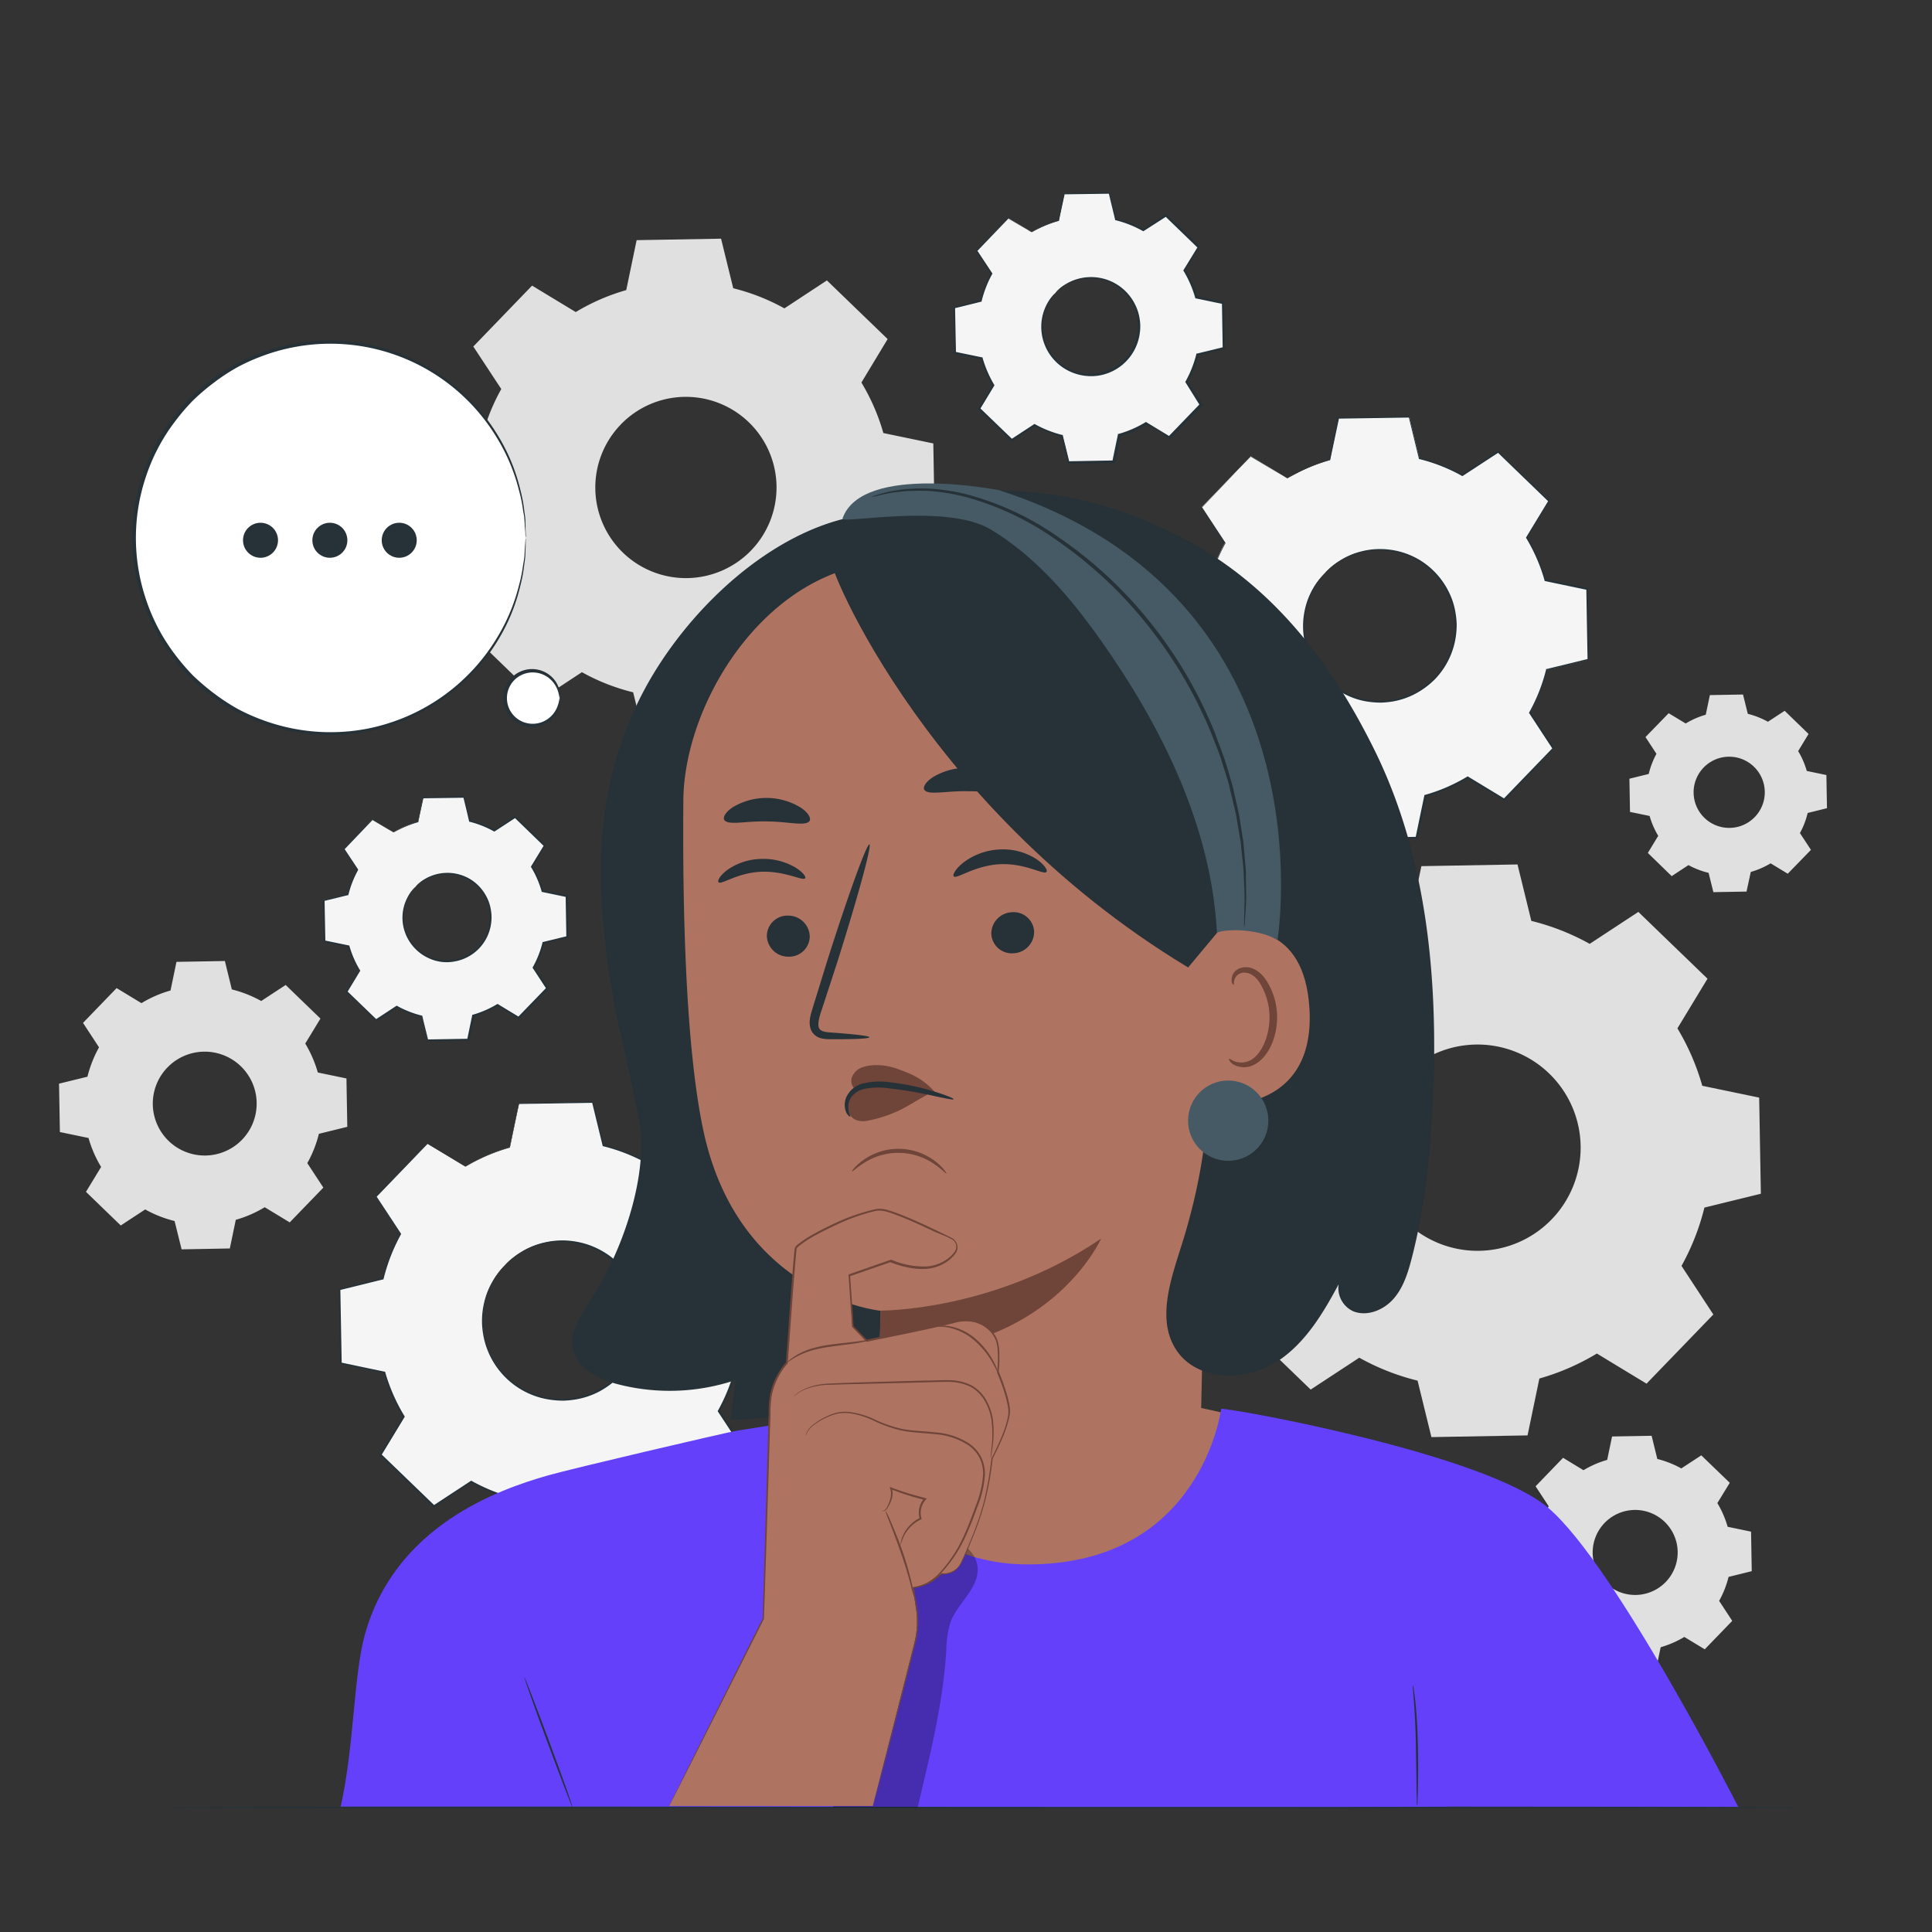 <svg xmlns="http://www.w3.org/2000/svg" viewBox="0 0 500 500"><rect x="0" y="0" width="500" height="500" fill="#333333" stroke="none"/><g id="freepik--background-complete--inject-212"><path d="M349.91,245.35a60.84,60.84,0,0,1,14.88-6.47l3.06-14.72,24.88-.44,3.58,14.61a60.83,60.83,0,0,1,15.1,5.94L424,236l17.9,17.29-7.79,12.85A61,61,0,0,1,440.55,281l14.72,3.06.44,24.88-14.61,3.58a61,61,0,0,1-5.93,15.09l8.24,12.58-17.29,17.9-12.85-7.8a60.67,60.67,0,0,1-14.88,6.47l-3.06,14.72-24.88.44-3.58-14.61a60.61,60.61,0,0,1-15.09-5.94l-12.58,8.25-17.9-17.29,7.8-12.85a60.67,60.67,0,0,1-6.47-14.88l-14.72-3.06-.44-24.88,14.61-3.58A60.61,60.61,0,0,1,328,268l-8.24-12.58,17.28-17.9,12.85,7.8Zm13.26,33.14a26.69,26.69,0,1,0,37.75-.67A26.68,26.68,0,0,0,363.17,278.49Z" style="fill:#e0e0e0"></path><path d="M409.82,380.48a25.08,25.08,0,0,1,6.12-2.66l1.26-6.06,10.24-.18,1.47,6a25.18,25.18,0,0,1,6.21,2.45l5.17-3.39,7.37,7.11L444.45,389a25,25,0,0,1,2.66,6.13l6.06,1.26.18,10.23-6,1.48a25.08,25.08,0,0,1-2.44,6.2l3.39,5.18-7.11,7.36-5.29-3.2a25.47,25.47,0,0,1-6.12,2.66l-1.26,6.05-10.24.18-1.47-6a24.61,24.61,0,0,1-6.21-2.44l-5.18,3.39-7.36-7.11,3.21-5.29A24.75,24.75,0,0,1,398.6,409l-6.06-1.26-.18-10.23,6-1.48a25.3,25.3,0,0,1,2.44-6.21l-3.39-5.17,7.11-7.37,5.29,3.21Zm5.46,13.64a11,11,0,1,0,15.52-.28A11,11,0,0,0,415.28,394.12Z" style="fill:#e0e0e0"></path><path d="M36.64,259.59a30.8,30.8,0,0,1,7.49-3.25l1.54-7.41,12.53-.22,1.8,7.35a30.82,30.82,0,0,1,7.6,3l6.33-4.15,9,8.7L79,270.07a30.8,30.8,0,0,1,3.25,7.49l7.41,1.54.22,12.52-7.35,1.81a30.6,30.6,0,0,1-3,7.59l4.15,6.33-8.7,9-6.47-3.92a30.84,30.84,0,0,1-7.49,3.26l-1.54,7.41L47,323.33,45.18,316a30.43,30.43,0,0,1-7.6-3l-6.33,4.15-9-8.7L26.17,302a30.29,30.29,0,0,1-3.26-7.49l-7.41-1.54-.22-12.52,7.35-1.8a31.06,31.06,0,0,1,3-7.6l-4.15-6.33,8.7-9,6.47,3.92Zm6.68,16.68a13.44,13.44,0,1,0,19-.33A13.44,13.44,0,0,0,43.32,276.27Z" style="fill:#e0e0e0"></path><path d="M436.32,187.2a21.17,21.17,0,0,1,5.13-2.23l1.06-5.08,8.58-.15,1.24,5a21.48,21.48,0,0,1,5.21,2.05l4.33-2.84,6.18,6-2.69,4.44a20.79,20.79,0,0,1,2.23,5.13l5.08,1.06.15,8.58-5,1.24a20.63,20.63,0,0,1-2,5.2l2.85,4.34-6,6.18-4.44-2.69a21.17,21.17,0,0,1-5.13,2.23L452,230.74l-8.58.15-1.24-5a21.08,21.08,0,0,1-5.21-2l-4.34,2.85-6.17-6,2.69-4.43a20.86,20.86,0,0,1-2.23-5.14l-5.08-1.05-.15-8.59,5-1.23a21,21,0,0,1,2-5.21l-2.84-4.34,6-6.17,4.44,2.68Zm4.58,11.44a9.21,9.21,0,1,0,13-.23A9.2,9.2,0,0,0,440.9,198.64Z" style="fill:#e0e0e0"></path><path d="M149,80.76a54,54,0,0,1,13.07-5.68l2.69-12.93,21.85-.38,3.15,12.83A53.63,53.63,0,0,1,203,79.81l11-7.24,15.72,15.18L222.93,99a53.74,53.74,0,0,1,5.68,13.07l12.93,2.69.38,21.86-12.83,3.14a53.63,53.63,0,0,1-5.21,13.26l7.23,11-15.17,15.73L204.65,173a53.74,53.74,0,0,1-13.07,5.68l-2.69,12.93L167,192l-3.14-12.83a53.24,53.24,0,0,1-13.26-5.21l-11,7.24L123.87,166l6.84-11.29A53.57,53.57,0,0,1,125,141.63l-12.93-2.69-.38-21.85,12.83-3.15a53.24,53.24,0,0,1,5.21-13.26l-7.24-11L137.7,73.92,149,80.76Zm11.65,29.11a23.45,23.45,0,1,0,33.15-.58A23.44,23.44,0,0,0,160.64,109.87Z" style="fill:#e0e0e0"></path></g><g id="freepik--Table--inject-212"><path d="M460.14,467.77l1.24,0,3.72,0v.11c-20.82.12-108.12.2-212.61.2L98.63,468,52,467.88l-12.68-.05-3.29,0-1.13,0,1.13,0,3.29,0L52,467.67l46.63-.08,153.86-.08c104.49,0,191.79.09,212.61.21v.11l-3.72,0C460.55,467.79,460.14,467.77,460.14,467.77Z" style="fill:#263238"></path></g><g id="freepik--speech-bubble--inject-212"><circle cx="85.37" cy="139.16" r="50.7" transform="translate(-65.84 200.7) rotate(-80.62)" style="fill:#fff"></circle><path d="M136.07,139.16a4.87,4.87,0,0,1-.1-.82c0-.59-.09-1.39-.17-2.41,0-.53-.07-1.12-.11-1.77s-.21-1.35-.33-2.11a37,37,0,0,0-1.07-5.22,48.41,48.41,0,0,0-5.63-13.42A50.31,50.31,0,0,0,68.26,92a52,52,0,0,0-6.55,2.89,49.9,49.9,0,0,0-6.16,4,55.17,55.17,0,0,0-5.69,4.84,56.23,56.23,0,0,0-4.92,5.82,48.62,48.62,0,0,0-7.18,13.83,49.73,49.73,0,0,0,0,31.68,48.91,48.91,0,0,0,7.17,13.84,57.5,57.5,0,0,0,4.92,5.82,57.79,57.79,0,0,0,5.7,4.85,52.35,52.35,0,0,0,6.16,4,51.91,51.91,0,0,0,6.55,2.88,50.56,50.56,0,0,0,26.39,2.21,50.62,50.62,0,0,0,34-23.65,48.48,48.48,0,0,0,5.63-13.41,37.45,37.45,0,0,0,1.07-5.23c.12-.76.26-1.46.33-2.11s.08-1.24.11-1.77c.08-1,.13-1.82.17-2.4a4.65,4.65,0,0,1,.1-.82,6.28,6.28,0,0,1,0,.82c0,.59,0,1.39-.08,2.41,0,.54,0,1.13-.06,1.78s-.18,1.37-.28,2.14a37,37,0,0,1-1,5.27,48.1,48.1,0,0,1-5.53,13.61A51,51,0,0,1,94.8,189.36a51.17,51.17,0,0,1-26.86-2.15,53,53,0,0,1-6.68-2.92,55.13,55.13,0,0,1-6.28-4,57.39,57.39,0,0,1-5.81-4.93,57.45,57.45,0,0,1-5-5.93,49.76,49.76,0,0,1-7.33-14.1,50.75,50.75,0,0,1,0-32.31,49.4,49.4,0,0,1,7.34-14.1,56.15,56.15,0,0,1,5-5.93A56,56,0,0,1,55,98.05a52.5,52.5,0,0,1,6.28-4,51.63,51.63,0,0,1,6.68-2.92A51.06,51.06,0,0,1,94.8,89a51,51,0,0,1,34.34,24.17,48.1,48.1,0,0,1,5.53,13.61,37.09,37.09,0,0,1,1,5.28c.1.77.22,1.47.28,2.13s0,1.24.06,1.78c0,1,.06,1.82.08,2.41A6.51,6.51,0,0,1,136.07,139.16Z" style="fill:#263238"></path><path d="M144.85,180.67a7.09,7.09,0,1,1-7.08-7.09A7.08,7.08,0,0,1,144.85,180.67Z" style="fill:#fff"></path><path d="M144.85,180.67c-.09,0-.09-.63-.41-1.68a7.07,7.07,0,0,0-2.6-3.67,6.77,6.77,0,0,0-6.33-.87,6.64,6.64,0,0,0,0,12.44,6.77,6.77,0,0,0,6.33-.87,7.11,7.11,0,0,0,2.6-3.67c.32-1,.32-1.68.41-1.68a3.41,3.41,0,0,1,0,1.78,7,7,0,0,1-2.55,4.13,7.42,7.42,0,0,1-7.07,1.18,7.52,7.52,0,0,1,0-14.18,7.39,7.39,0,0,1,7.07,1.18,7,7,0,0,1,2.55,4.13A3.44,3.44,0,0,1,144.85,180.67Z" style="fill:#263238"></path><circle cx="67.42" cy="139.82" r="4.53" style="fill:#263238"></circle><circle cx="85.37" cy="139.82" r="4.53" style="fill:#263238"></circle><circle cx="103.32" cy="139.82" r="4.53" style="fill:#263238"></circle></g><g id="freepik--Gears--inject-212"><path d="M101.86,215.41a26.41,26.41,0,0,1,6.33-2.75l1.31-6.26,10.59-.19,1.52,6.22A25.51,25.51,0,0,1,128,215l5.36-3.5L141,218.8l-3.31,5.47a26.24,26.24,0,0,1,2.75,6.33l6.26,1.31.19,10.59L140.67,244a25.51,25.51,0,0,1-2.52,6.42l3.5,5.36-7.35,7.61-5.47-3.31a26.24,26.24,0,0,1-6.33,2.75l-1.31,6.26-10.59.19-1.52-6.22a25.9,25.9,0,0,1-6.42-2.52l-5.35,3.5-7.62-7.35L93,251.24a26.24,26.24,0,0,1-2.75-6.33L84,243.6,83.8,233,90,231.49a25.9,25.9,0,0,1,2.52-6.42L89,219.72l7.35-7.62,5.47,3.31Zm5.65,14.11a11.36,11.36,0,1,0,16.06-.28A11.36,11.36,0,0,0,107.51,229.52Z" style="fill:#f5f5f5"></path><path d="M101.86,215.41a26.41,26.41,0,0,1,6.33-2.75l1.31-6.26,10.59-.19,1.52,6.22A25.51,25.51,0,0,1,128,215l5.36-3.5L141,218.8l-3.31,5.47a26.24,26.24,0,0,1,2.75,6.33l6.26,1.31.19,10.59L140.67,244a25.51,25.51,0,0,1-2.52,6.42l3.5,5.36-7.35,7.61-5.47-3.31a26.24,26.24,0,0,1-6.33,2.75l-1.31,6.26-10.59.19-1.52-6.22a25.9,25.9,0,0,1-6.42-2.52l-5.35,3.5-7.62-7.35L93,251.24a26.24,26.24,0,0,1-2.75-6.33L84,243.6,83.8,233,90,231.49a25.9,25.9,0,0,1,2.52-6.42L89,219.72l7.35-7.62,5.47,3.31Zm5.65,14.11a11.36,11.36,0,1,0,16.06-.28A11.36,11.36,0,0,0,107.51,229.52Z" style="fill:none"></path><path d="M107.51,229.52a8.64,8.64,0,0,1,2.13-1.84,11.49,11.49,0,0,1,12.4.06,11.62,11.62,0,0,1,4,4.58,10.82,10.82,0,0,1,1,3.17,11,11,0,0,1,.06,3.48,11.52,11.52,0,0,1-9.54,9.87,10.72,10.72,0,0,1-3.48.07A11,11,0,0,1,111,248a11.61,11.61,0,0,1-4.72-3.89,11.44,11.44,0,0,1-2-4.94,11.33,11.33,0,0,1,1.47-7.45,8.59,8.59,0,0,1,1.76-2.19,21.06,21.06,0,0,0-1.59,2.29,11.29,11.29,0,0,0-1.27,7.29,11,11,0,0,0,1.95,4.75,11.17,11.17,0,0,0,4.55,3.7,10.2,10.2,0,0,0,3.08.86,10.36,10.36,0,0,0,3.33-.07,11,11,0,0,0,9.11-9.44,11,11,0,0,0-1-6.37,11.19,11.19,0,0,0-8.67-6.21,11.32,11.32,0,0,0-7.25,1.54A21.77,21.77,0,0,0,107.51,229.52Z" style="fill:#263238"></path><path d="M101.86,215.41a3,3,0,0,1-.35-.19l-1.05-.61-4.11-2.44.1,0-7.32,7.66,0-.17L92.67,225l0,.08,0,.08a26.26,26.26,0,0,0-2.5,6.39l0,.1-.1,0-6.22,1.53L84,233c.06,3.33.13,6.87.2,10.59l-.16-.2,6.27,1.3.12,0,0,.13a25.51,25.51,0,0,0,2.74,6.27l.07.12-.07.11-3.31,5.48,0-.29,7.62,7.35-.3,0,5.35-3.51.13-.08.13.07a26.27,26.27,0,0,0,6.36,2.5l.15,0,0,.15c.47,2,1,4.07,1.52,6.22l-.25-.2,10.59-.18-.25.2c.41-2,.85-4.11,1.3-6.27l0-.15.16,0a26,26,0,0,0,6.26-2.72h0l.14-.08.13.08,5.47,3.32-.32,0,7.36-7.61,0,.32-3.51-5.36-.08-.13.07-.13a25.61,25.61,0,0,0,2.51-6.36l0-.15.14,0,6.22-1.52-.19.24q-.09-5.42-.18-10.59l.2.23-6.27-1.31-.14,0,0-.13a25.4,25.4,0,0,0-2.72-6.28l-.07-.12.07-.12,3.33-5.46,0,.27-7.6-7.37.24,0-5.35,3.5-.1.06-.1,0a25.85,25.85,0,0,0-6.37-2.53l-.1,0,0-.1c-.54-2.26-1-4.3-1.5-6.22l.15.11-10.59.15.11-.09c-.53,2.5-1,4.55-1.33,6.26v0h0a26.52,26.52,0,0,0-4.84,1.88c-.52.25-.89.46-1.14.6a3.34,3.34,0,0,1-.38.19l.36-.23c.24-.15.61-.37,1.12-.64a24.82,24.82,0,0,1,4.83-2l-.06.07c.35-1.71.77-3.77,1.27-6.28l0-.09h.1l10.58-.22h.13l0,.12c.47,1.92,1,4,1.54,6.22l-.13-.13a26.31,26.31,0,0,1,6.48,2.53h-.2l5.35-3.52.13-.09.11.11c2.42,2.32,4.95,4.76,7.63,7.35l.13.12-.09.14-3.31,5.48v-.23a25.92,25.92,0,0,1,2.78,6.38l-.17-.16,6.26,1.29.19,0v.19c.07,3.45.13,7,.2,10.59v.2l-.19.05-6.22,1.53.19-.19a26.08,26.08,0,0,1-2.55,6.49v-.27l3.51,5.35.11.18-.14.14-7.35,7.62-.15.15-.18-.1-5.47-3.32H129a26.27,26.27,0,0,1-6.39,2.78l.18-.2c-.45,2.15-.89,4.29-1.3,6.27l0,.2h-.2l-10.59.19h-.21l0-.2c-.53-2.15-1-4.27-1.52-6.22l.18.19a26.15,26.15,0,0,1-6.48-2.56h.25l-5.35,3.51-.16.1-.14-.13-7.61-7.36-.14-.13.1-.16,3.32-5.47v.23A25.8,25.8,0,0,1,90.05,245l.16.16-6.27-1.32-.16,0v-.16c-.06-3.72-.11-7.26-.17-10.59v-.15l.15,0L90,231.32l-.13.13A26.16,26.16,0,0,1,92.41,225v.16l-3.49-5.36-.06-.09.07-.08L96.33,212l0,0,.06,0,4,2.5,1,.65Z" style="fill:#263238"></path><path d="M333.16,123.82a45.19,45.19,0,0,1,11-4.76l2.26-10.85,18.33-.32,2.64,10.76A45.16,45.16,0,0,1,378.47,123l9.26-6.07,13.19,12.73-5.74,9.47a44.8,44.8,0,0,1,4.76,11l10.85,2.26.32,18.33-10.76,2.64A44.74,44.74,0,0,1,396,184.47l6.07,9.26-12.73,13.19-9.47-5.74a45.09,45.09,0,0,1-11,4.76l-2.26,10.85-18.32.32-2.64-10.76A45,45,0,0,1,334.54,202l-9.27,6.07-13.19-12.74,5.75-9.47a44.51,44.51,0,0,1-4.77-11l-10.85-2.26-.32-18.33,10.76-2.63A45.23,45.23,0,0,1,317,140.53L311,131.27l12.73-13.19,9.47,5.74Zm9.77,24.42a19.67,19.67,0,1,0,27.81-.49A19.68,19.68,0,0,0,342.93,148.24Z" style="fill:#f5f5f5"></path><path d="M333.16,123.82a45.19,45.19,0,0,1,11-4.76l2.26-10.85,18.33-.32,2.64,10.76A45.16,45.16,0,0,1,378.47,123l9.26-6.07,13.19,12.73-5.74,9.47a44.8,44.8,0,0,1,4.76,11l10.85,2.26.32,18.33-10.76,2.64A44.74,44.74,0,0,1,396,184.47l6.07,9.26-12.73,13.19-9.47-5.74a45.09,45.09,0,0,1-11,4.76l-2.26,10.85-18.32.32-2.64-10.76A45,45,0,0,1,334.54,202l-9.27,6.07-13.19-12.74,5.75-9.47a44.51,44.51,0,0,1-4.77-11l-10.85-2.26-.32-18.33,10.76-2.63A45.23,45.23,0,0,1,317,140.53L311,131.27l12.73-13.19,9.47,5.74Zm9.77,24.42a19.67,19.67,0,1,0,27.81-.49A19.68,19.68,0,0,0,342.93,148.24Z" style="fill:none"></path><path d="M342.93,148.24l.22-.23.67-.66a8.75,8.75,0,0,1,1.14-1,14.52,14.52,0,0,1,1.7-1.21,18.4,18.4,0,0,1,5.21-2.32,19.56,19.56,0,0,1,7.53-.6A19.77,19.77,0,0,1,368,145.3a20,20,0,0,1,6.94,7.86,18.81,18.81,0,0,1,1.75,5.45,22,22,0,0,1,.3,2.95,21.74,21.74,0,0,1-.2,3,20,20,0,0,1-5.38,11.17,21.14,21.14,0,0,1-5.11,3.81,19.4,19.4,0,0,1-5.86,2,23.6,23.6,0,0,1-3,.3,24.12,24.12,0,0,1-3-.19,18.81,18.81,0,0,1-5.51-1.57,19.89,19.89,0,0,1-8.09-6.66,19.76,19.76,0,0,1-3.06-16,18.81,18.81,0,0,1,2.13-5.29,13.28,13.28,0,0,1,1.16-1.73,8.93,8.93,0,0,1,1-1.19l.64-.68a2.69,2.69,0,0,1,.22-.23s-.05.1-.19.26l-.59.72a10.42,10.42,0,0,0-.92,1.21,14.31,14.31,0,0,0-1.1,1.74,18.94,18.94,0,0,0-2,5.26,19.47,19.47,0,0,0-.25,7.42,19.24,19.24,0,0,0,3.38,8.3,19.44,19.44,0,0,0,7.94,6.47,18.22,18.22,0,0,0,5.37,1.51,21.36,21.36,0,0,0,2.89.18,20.79,20.79,0,0,0,2.93-.3,19.34,19.34,0,0,0,15.94-16.5,22.55,22.55,0,0,0,.19-2.94,21,21,0,0,0-.28-2.88,18.29,18.29,0,0,0-1.69-5.32A19.5,19.5,0,0,0,352,143.09a18.81,18.81,0,0,0-5.18,2.21,15.24,15.24,0,0,0-1.71,1.16,9.57,9.57,0,0,0-1.17,1l-.7.62C343,148.18,342.94,148.25,342.93,148.24Z" style="fill:#263238"></path><path d="M333.16,123.82s-.2-.1-.61-.34l-1.81-1.08-7.09-4.25h.1c-3.24,3.37-7.51,7.83-12.7,13.22l0-.16c1.84,2.8,3.89,5.92,6.09,9.25l0,.08,0,.08a45,45,0,0,0-4.34,11.09l0,.1-.1,0-10.76,2.65.14-.18c.11,5.77.22,11.9.34,18.33l-.16-.2,10.85,2.25.12,0,0,.12A44.92,44.92,0,0,0,318,185.73l.07.11L318,186l-5.74,9.47,0-.28,13.19,12.72-.3,0,9.26-6.07.13-.08.13.07a45,45,0,0,0,11.06,4.35l.15,0,0,.15c.83,3.37,1.73,7.05,2.64,10.76l-.25-.19,18.33-.33-.25.21c.71-3.43,1.48-7.13,2.26-10.85l0-.15.15-.05A44.53,44.53,0,0,0,379.7,201h0l.14-.08.13.08,9.47,5.74-.32,0,12.73-13.19,0,.32-6.07-9.26-.08-.13.07-.14a44.62,44.62,0,0,0,4.36-11.05l0-.15.15,0,10.77-2.63-.19.24q-.17-9.37-.32-18.33l.19.24-10.84-2.27-.14,0,0-.13A44.81,44.81,0,0,0,395,139.28l-.07-.12L395,139l5.75-9.46,0,.27L387.6,117.1l.24,0-9.27,6.06-.09.07-.1-.06a44.59,44.59,0,0,0-11.07-4.37l-.1,0,0-.1-2.62-10.76.15.12-18.33.28.12-.09c-.92,4.34-1.67,7.89-2.29,10.84v0h-.05a44.81,44.81,0,0,0-8.38,3.28c-.89.44-1.53.81-2,1s-.65.35-.65.35.21-.14.63-.39,1.06-.63,1.94-1.09A44.09,44.09,0,0,1,344.1,119L344,119c.61-3,1.34-6.51,2.23-10.85l0-.09h.09l18.33-.36h.12l0,.12c.82,3.33,1.69,6.85,2.66,10.76l-.13-.12a45.38,45.38,0,0,1,11.17,4.37h-.19l9.26-6.08.13-.09.11.11,13.2,12.72.13.12-.09.15-5.74,9.48V139a44.83,44.83,0,0,1,4.8,11l-.18-.17,10.85,2.26.19,0v.2q.17,8.94.33,18.33v.19l-.2,0-10.76,2.64.19-.18a45.24,45.24,0,0,1-4.4,11.18v-.26l6.07,9.26.12.17-.15.15L389.5,207.1l-.14.15-.18-.11-9.47-5.74H380a45.18,45.18,0,0,1-11,4.78l.19-.19c-.78,3.72-1.55,7.42-2.26,10.84l0,.21h-.21l-18.33.32h-.2l-.05-.2c-.91-3.71-1.81-7.39-2.64-10.76l.19.19a45.42,45.42,0,0,1-11.18-4.41h.25l-9.26,6.07-.17.11-.14-.14-13.18-12.74-.13-.13.1-.16,5.74-9.46V186a45.31,45.31,0,0,1-4.77-11l.16.15-10.85-2.27-.16,0v-.16q-.17-9.66-.3-18.33v-.15l.15,0,10.76-2.62-.12.12a45.2,45.2,0,0,1,4.41-11.15v.16l-6-9.28-.06-.09.07-.07c5.21-5.37,9.52-9.8,12.77-13.16l.05,0,.05,0,7,4.31,1.8,1.11Z" style="fill:#263238"></path><path d="M267,60.1a28.75,28.75,0,0,1,7-3l1.44-6.94,11.71-.2,1.69,6.88a28.56,28.56,0,0,1,7.11,2.79l5.92-3.88,8.43,8.14-3.67,6.05a29,29,0,0,1,3,7l6.93,1.44.21,11.71-6.88,1.69a28.75,28.75,0,0,1-2.8,7.11l3.88,5.92-8.13,8.42-6-3.67a28.78,28.78,0,0,1-7,3l-1.44,6.93-11.72.21-1.68-6.88a28.83,28.83,0,0,1-7.11-2.8l-5.92,3.88-8.43-8.13,3.67-6.06a28.52,28.52,0,0,1-3-7l-6.93-1.44L247,79.57l6.88-1.68a28.41,28.41,0,0,1,2.79-7.11l-3.88-5.92,8.14-8.43L267,60.1Zm6.25,15.6A12.57,12.57,0,1,0,291,75.39,12.58,12.58,0,0,0,273.2,75.7Z" style="fill:#f5f5f5"></path><path d="M267,60.1a28.75,28.75,0,0,1,7-3l1.44-6.94,11.71-.2,1.69,6.88a28.56,28.56,0,0,1,7.11,2.79l5.92-3.88,8.43,8.14-3.67,6.05a29,29,0,0,1,3,7l6.93,1.44.21,11.71-6.88,1.69a28.75,28.75,0,0,1-2.8,7.11l3.88,5.92-8.13,8.42-6-3.67a28.78,28.78,0,0,1-7,3l-1.44,6.93-11.72.21-1.68-6.88a28.83,28.83,0,0,1-7.11-2.8l-5.92,3.88-8.43-8.13,3.67-6.06a28.52,28.52,0,0,1-3-7l-6.93-1.44L247,79.57l6.88-1.68a28.41,28.41,0,0,1,2.79-7.11l-3.88-5.92,8.14-8.43L267,60.1Zm6.25,15.6A12.57,12.57,0,1,0,291,75.39,12.58,12.58,0,0,0,273.2,75.7Z" style="fill:none"></path><path d="M273.2,75.7a9.63,9.63,0,0,1,2.35-2,12.68,12.68,0,0,1,13.74.06,12.74,12.74,0,0,1,4.48,5.06,12.21,12.21,0,0,1,1.14,3.52,11.82,11.82,0,0,1,.07,3.85,12.79,12.79,0,0,1-10.57,11,13,13,0,0,1-7.41-1,12.77,12.77,0,0,1-7.39-9.79,12.56,12.56,0,0,1,1.63-8.24,9.89,9.89,0,0,1,2-2.43,28.2,28.2,0,0,0-1.75,2.55,12.5,12.5,0,0,0-1.4,8.06,12.26,12.26,0,0,0,2.15,5.24,12.44,12.44,0,0,0,5,4.09,12.25,12.25,0,0,0,7.07.87,12.22,12.22,0,0,0,10.07-10.43,11.63,11.63,0,0,0-.05-3.68A11.49,11.49,0,0,0,293.26,79a12.36,12.36,0,0,0-9.58-6.86,12.53,12.53,0,0,0-8,1.69A30.2,30.2,0,0,0,273.2,75.7Z" style="fill:#263238"></path><path d="M267,60.1l-.39-.21-1.16-.67-4.55-2.7.12,0L252.88,65v-.2l3.91,5.91.06.09-.06.1a28.52,28.52,0,0,0-2.75,7.06l0,.12-.12,0L247,79.79l.17-.22c.07,3.69.15,7.6.23,11.71l-.19-.23,6.93,1.43.15,0,0,.15a29.24,29.24,0,0,0,3,6.94l.08.13-.08.14-3.66,6.06-.05-.34,8.44,8.13-.36,0,5.92-3.88.15-.1.15.09a29,29,0,0,0,7,2.76l.18,0,0,.18c.53,2.15,1.11,4.5,1.69,6.87l-.3-.23,11.71-.21-.29.25c.45-2.19.94-4.55,1.44-6.93l0-.19.18,0a28.12,28.12,0,0,0,6.92-3h0l.16-.1.16.1,6.05,3.67-.38,0,8.13-8.43,0,.38L306.84,99l-.1-.15.09-.16a28.5,28.5,0,0,0,2.77-7l0-.18.18,0,6.88-1.68-.23.29c-.06-4-.13-7.91-.19-11.72l.22.28-6.93-1.45-.16,0-.05-.16a28.56,28.56,0,0,0-3-6.94l-.09-.14.09-.14,3.68-6,0,.31-8.42-8.15.3,0L296,59.78l-.11.07-.12-.06a28.21,28.21,0,0,0-7.05-2.8l-.12,0,0-.12c-.6-2.5-1.15-4.75-1.66-6.88l.18.14-11.72.16.14-.11c-.6,2.77-1.08,5-1.48,6.93l0,.06H274a30.25,30.25,0,0,0-5.35,2.07c-.57.28-1,.51-1.26.66a4.7,4.7,0,0,1-.42.22l.4-.26c.26-.16.67-.41,1.23-.71A28.07,28.07,0,0,1,273.93,57l-.07.08c.38-1.9.84-4.17,1.4-6.94l0-.11h.11l11.71-.25h.15l0,.14L289,56.75l-.15-.15A28.88,28.88,0,0,1,296,59.4h-.23l5.91-3.9.16-.1.13.13,8.44,8.12.15.15-.1.17L306.81,70v-.28a29.69,29.69,0,0,1,3.08,7.07l-.21-.19,6.93,1.43.22.05v.22q.11,5.72.21,11.72v.23l-.23.06L310,92l.22-.22A29.14,29.14,0,0,1,307.36,99v-.31l3.88,5.92.13.2-.17.18-8.13,8.43-.17.18-.21-.13-6.05-3.67h.31a28.46,28.46,0,0,1-7.08,3.07l.22-.23c-.49,2.38-1,4.74-1.44,6.93l-.05.24h-.25l-11.71.2h-.24l-.06-.23c-.58-2.38-1.16-4.73-1.68-6.88l.22.22a29.22,29.22,0,0,1-7.18-2.83h.3l-5.92,3.87-.19.13-.17-.16L253.29,106l-.16-.15.12-.19,3.67-6v.27a29.23,29.23,0,0,1-3.06-7.07l.2.18-6.93-1.46-.2,0v-.19c-.06-4.11-.12-8-.18-11.71V79.4l.17,0,6.88-1.67-.15.15a29.15,29.15,0,0,1,2.83-7.15v.19L252.63,65l-.07-.11.09-.09,8.18-8.39.05,0,.07,0,4.47,2.77,1.14.72C266.82,60,267,60.1,267,60.1Z" style="fill:#263238"></path><path d="M120.5,301.91a47,47,0,0,1,11.43-5l2.36-11.32,19.13-.34,2.75,11.23a46.84,46.84,0,0,1,11.61,4.57l9.67-6.34L191.21,308l-6,9.88a47.14,47.14,0,0,1,5,11.45l11.32,2.35.34,19.13-11.24,2.75a46.42,46.42,0,0,1-4.56,11.61l6.33,9.67L179.1,388.63l-9.89-6a47.07,47.07,0,0,1-11.44,5l-2.35,11.32-19.13.34L133.53,388a46.5,46.5,0,0,1-11.6-4.56l-9.67,6.34L98.5,376.52l6-9.89a46.53,46.53,0,0,1-5-11.44L88.2,352.84l-.34-19.13L99.09,331a46.84,46.84,0,0,1,4.57-11.61l-6.34-9.67,13.29-13.76,9.89,6Zm10.19,25.48a20.52,20.52,0,1,0,29-.51A20.53,20.53,0,0,0,130.69,327.39Z" style="fill:#f5f5f5"></path><path d="M120.5,301.91a47,47,0,0,1,11.43-5l2.36-11.32,19.13-.34,2.75,11.23a46.84,46.84,0,0,1,11.61,4.57l9.67-6.34L191.21,308l-6,9.88a47.14,47.14,0,0,1,5,11.45l11.32,2.35.34,19.13-11.24,2.75a46.42,46.42,0,0,1-4.56,11.61l6.33,9.67L179.1,388.63l-9.89-6a47.07,47.07,0,0,1-11.44,5l-2.35,11.32-19.13.34L133.53,388a46.5,46.5,0,0,1-11.6-4.56l-9.67,6.34L98.5,376.52l6-9.89a46.53,46.53,0,0,1-5-11.44L88.2,352.84l-.34-19.13L99.09,331a46.84,46.84,0,0,1,4.57-11.61l-6.34-9.67,13.29-13.76,9.89,6Zm10.19,25.48a20.52,20.52,0,1,0,29-.51A20.53,20.53,0,0,0,130.69,327.39Z" style="fill:none"></path><path d="M130.69,327.39a2.38,2.38,0,0,1,.23-.24l.69-.69a10.65,10.65,0,0,1,1.2-1,14.88,14.88,0,0,1,1.77-1.26,19.23,19.23,0,0,1,5.44-2.42,20.73,20.73,0,0,1,16.83,2.6,20.36,20.36,0,0,1,9.07,13.88,22.32,22.32,0,0,1,.31,3.08,24,24,0,0,1-.2,3.15,20.05,20.05,0,0,1-1.84,6.18,22,22,0,0,1-3.78,5.46,22.27,22.27,0,0,1-5.33,4,20.4,20.4,0,0,1-6.11,2.05,24,24,0,0,1-3.14.31,22.59,22.59,0,0,1-3.09-.2,21.11,21.11,0,0,1-3-.6,20.42,20.42,0,0,1-2.77-1,20.57,20.57,0,0,1-12-15.8,20.49,20.49,0,0,1,.35-7.88,19.23,19.23,0,0,1,2.23-5.52,14.56,14.56,0,0,1,1.2-1.81,8.88,8.88,0,0,1,1-1.23l.66-.72.24-.24s-.06.1-.2.27l-.62.75a11.3,11.3,0,0,0-1,1.26,17.13,17.13,0,0,0-1.15,1.82,19.91,19.91,0,0,0-2.12,5.49,20.32,20.32,0,0,0,11.56,23.17,18.61,18.61,0,0,0,2.71,1,21.26,21.26,0,0,0,2.9.58,24.82,24.82,0,0,0,3,.19,22.86,22.86,0,0,0,3.06-.32,19.42,19.42,0,0,0,6-2,20.13,20.13,0,0,0,8.89-9.2,19.9,19.9,0,0,0,1.79-6,24.62,24.62,0,0,0,.21-3.07,22.9,22.9,0,0,0-.3-3,19,19,0,0,0-1.77-5.55,20.37,20.37,0,0,0-7-8A20.44,20.44,0,0,0,140.1,322a19.64,19.64,0,0,0-5.41,2.31,14,14,0,0,0-1.78,1.22,9.53,9.53,0,0,0-1.23,1l-.73.65C130.79,327.33,130.7,327.4,130.69,327.39Z" style="fill:#263238"></path><path d="M120.5,301.91s-.22-.11-.64-.36L118,300.43l-7.4-4.44h.1L97.42,309.77v-.16c1.93,2.92,4.07,6.18,6.36,9.66l0,.07,0,.08A47.36,47.36,0,0,0,99.26,331l0,.1-.1,0-11.22,2.77.14-.18c.11,6,.23,12.41.35,19.12l-.16-.19L99.56,355l.13,0,0,.13a47,47,0,0,0,5,11.38l.07.11-.07.12c-1.85,3.07-3.9,6.44-6,9.89l0-.29,13.77,13.28-.3,0,9.66-6.34.13-.08.13.07a46.51,46.51,0,0,0,11.55,4.54l.14,0,0,.15c.86,3.51,1.8,7.35,2.76,11.23l-.26-.2,19.13-.34-.25.21c.75-3.58,1.55-7.44,2.36-11.32l0-.16.15,0a46.53,46.53,0,0,0,11.37-4.94h0l.13-.08.14.08,9.88,6-.32,0,13.29-13.76,0,.32q-3.19-4.89-6.34-9.67l-.08-.13.08-.14a46.66,46.66,0,0,0,4.54-11.54l0-.14.14,0,11.24-2.75-.19.24q-.16-9.79-.33-19.12l.19.23-11.32-2.37-.14,0,0-.14A46.84,46.84,0,0,0,185,318l-.08-.12.08-.11c2.05-3.39,4.05-6.67,6-9.88l0,.27-13.75-13.3.25,0-9.68,6.33-.09.06-.1-.06a46.72,46.72,0,0,0-11.56-4.56l-.1,0,0-.11c-1-4.08-1.89-7.76-2.74-11.23l.15.12-19.13.3.11-.1c-1,4.53-1.73,8.24-2.38,11.32V297h0a47.75,47.75,0,0,0-8.75,3.42c-.92.47-1.59.85-2,1.1s-.67.37-.67.37l.65-.41c.44-.26,1.11-.66,2-1.14a47,47,0,0,1,8.74-3.5l-.06.06c.63-3.08,1.4-6.79,2.33-11.33v-.09h.1l19.13-.37h.12l0,.12c.85,3.47,1.76,7.14,2.77,11.22l-.13-.12a47,47,0,0,1,11.66,4.57h-.19l9.66-6.34.13-.09.12.11,13.77,13.28.13.12-.09.14-6,9.89v-.23a47,47,0,0,1,5,11.49l-.17-.16,11.32,2.35.19,0v.19q.17,9.33.34,19.13V351l-.2.05-11.23,2.76.19-.19a46.77,46.77,0,0,1-4.59,11.67v-.26q3.13,4.79,6.34,9.67l.11.17-.14.15-13.29,13.76-.14.15-.18-.11-9.88-6h.26a47.19,47.19,0,0,1-11.5,5l.19-.2c-.81,3.89-1.62,7.75-2.36,11.32l0,.21h-.21l-19.13.33h-.2l-.05-.2-2.75-11.23.18.18a47.81,47.81,0,0,1-11.66-4.59h.25L112.39,390l-.16.1-.14-.13-13.75-13.3-.14-.12.1-.16,6-9.88v.23a47.36,47.36,0,0,1-5-11.5l.16.15L88.16,353,88,353v-.17c-.11-6.71-.21-13.1-.31-19.13v-.15l.15,0,11.23-2.74-.12.12a46.89,46.89,0,0,1,4.6-11.63v.15l-6.32-9.68-.06-.08.08-.08,13.32-13.73,0-.05.05,0,7.33,4.49,1.88,1.16Z" style="fill:#263238"></path></g><g id="freepik--Character--inject-212"><path d="M332.7,369.85c-2.24-1.45-32.11-7.66-32.11-7.66l-72,1.88-25.79,4.75s-4.78,80-4.07,81.47,53.8.57,55.21,2S304.37,459,304.37,459l45.37-81.41Z" style="fill:#ae7461"></path><path d="M400.66,390.21c-16.35-13.88-81-25.62-84.62-25.62,0,0-5,40.28-50,40.28-38.27,0-47.41-39-47.41-39l-27.94,4.39c-4.3.82-42.51,9.77-48.78,11.55-13.05,3.7-39.79,13.17-47.54,41.43-2.86,10.46-2.78,29.29-6.21,44.31l68.06,0s219.73.19,219.75,0l73.88.06S418,404.92,400.66,390.21Z" style="fill:#6440FA"></path><path d="M148.17,467.73c-.14,0-3-7.45-6.46-16.74s-6.11-16.87-6-16.92,3,7.44,6.46,16.74S148.3,467.68,148.17,467.73Z" style="fill:#263238"></path><path d="M366.77,467.39a6.13,6.13,0,0,1-.1-1.23c0-.9-.05-2-.08-3.36,0-2.95-.1-6.81-.16-11.08s-.28-8.23-.49-11.06c-.1-1.33-.18-2.45-.25-3.34a6.83,6.83,0,0,1-.05-1.24,5,5,0,0,1,.25,1.21c.13.79.27,1.93.42,3.34.3,2.83.55,6.75.64,11.08s.06,8.25,0,11.09c0,1.33-.06,2.46-.09,3.36A5.32,5.32,0,0,1,366.77,467.39Z" style="fill:#263238"></path><g style="opacity:0.3"><path d="M237.49,467.77c3.08-13.21,6.52-26.31,7.42-40.77a24.83,24.83,0,0,1,1.12-7.29c1.8-4.74,6.83-8.25,7-13.32.12-5.31-6-9.27-11.18-8.27s-9.12,5.64-10.89,10.65-1.81,10.43-2,15.74c-.56,13.48-10.32,30.13-13.39,43.26"></path></g><path d="M218.8,134.16c-23.09,5.58-44.76,27.91-54.45,49.21s-10.22,41.45-7.26,64.59c1.79,14,5.72,28.27,8.27,41.62,2.65,13.9-4,33.36-11.56,45.38-2.88,4.54-6.72,9.45-5.34,14.62,1.27,4.79,6.54,7.38,11.41,8.65a53.54,53.54,0,0,0,30.48-1.07q-.65,5.14-1.3,10.28c26.29-.53,51.61-9.21,76.41-17.79,8.31-2.87,17-6,22.83-12.46,3.21-3.57,5.34-7.93,7.37-12.25a537.53,537.53,0,0,0,21.65-53.41" style="fill:#263238"></path><path d="M337,165.84c-20-24.39-46.76-38.43-78.27-38.95-17.78-.3-25.13,3.4-37.94,6.85s-24.35,10.32-32,21.17c-9.07,12.87-16.69,27.29-18.41,43-1.76,16.08-3.52,32.27-2.31,48.41s5.6,32.38,15.1,45.47l41,7.14c22.67.77,45.65,1.51,67.74-3.66s43.55-17.06,55.38-36.41C363.75,231.92,356.93,190.24,337,165.84Z" style="fill:#263238"></path><path d="M300.44,165.57l-54.72-21.75-14.3,1.66c-32.17.12-54.36,35.59-54.57,61.65-.23,28.94.63,64.29,5.22,85.63,9.25,42.9,45.87,46.47,45.87,46.47s-.75,22.86-1,37.27l83.79-6.05,4.21-190.18A15.25,15.25,0,0,0,300.44,165.57Z" style="fill:#ae7461"></path><path d="M198.46,242.28a5.55,5.55,0,0,0,5.66,5.31,5.31,5.31,0,0,0,5.44-5.32,5.56,5.56,0,0,0-5.65-5.31A5.32,5.32,0,0,0,198.46,242.28Z" style="fill:#263238"></path><path d="M186,228.35c.73.66,4.89-2.5,11-2.74s10.73,2.43,11.36,1.7c.31-.32-.47-1.54-2.48-2.79a16.35,16.35,0,0,0-9.14-2.22,15.55,15.55,0,0,0-8.72,3C186.16,226.77,185.58,228.05,186,228.35Z" style="fill:#263238"></path><path d="M225,268.44c0-.34-3.74-.78-9.79-1.22-1.54-.07-3-.29-3.31-1.32s.13-2.76.77-4.58l3.87-11.86c5.36-16.88,9.14-30.72,8.46-30.93s-5.57,13.3-10.93,30.18q-1.92,6.24-3.68,11.92c-.48,1.76-1.37,3.78-.46,6a3.82,3.82,0,0,0,2.63,2.09,10.39,10.39,0,0,0,2.61.22C221.28,269,225,268.78,225,268.44Z" style="fill:#263238"></path><path d="M227.87,339.18s29.22.28,57.11-18.64c0,0-13.79,30.85-57.33,29.18Z" style="fill:#6f4439"></path><path d="M187.48,212.26c1.08,1.4,5.6.18,11,.33,5.37,0,9.87,1.31,11-.07.49-.67-.17-2.06-2.1-3.42a17,17,0,0,0-17.69-.22C187.68,210.2,187,211.58,187.48,212.26Z" style="fill:#263238"></path><path d="M267.63,241a5.56,5.56,0,0,1-5.26,5.7,5.32,5.32,0,0,1-5.82-4.91,5.56,5.56,0,0,1,5.26-5.7A5.31,5.31,0,0,1,267.63,241Z" style="fill:#263238"></path><path d="M270.82,225.66c-.71.84-5.5-2.33-12.05-2s-11.17,3.92-11.93,3.15c-.37-.34.33-1.82,2.33-3.46a16.72,16.72,0,0,1,9.5-3.51,16,16,0,0,1,9.65,2.56C270.42,223.88,271.18,225.28,270.82,225.66Z" style="fill:#263238"></path><path d="M261.93,204.69c-1.15,1.38-5.79.05-11.34.08-5.55-.14-10.23,1.09-11.34-.31-.49-.68.23-2.06,2.26-3.38a17.15,17.15,0,0,1,9.18-2.38,16.84,16.84,0,0,1,9.09,2.57C261.77,202.63,262.44,204,261.93,204.69Z" style="fill:#263238"></path><path d="M355.85,194.38C336.5,155,307.47,128.75,255.59,126.87l41.17,100.31c19.36,28.11,19.35,62.2,9.13,94.77-2.86,9.12-6.72,19.67-1.36,27.58s17.76,8.12,25.84,2.94c7.31-4.69,11.94-12.39,16.07-20.11a6.6,6.6,0,0,0,3.79,7c3.58,1.44,7.83-.3,10.39-3.2s3.75-6.73,4.72-10.47c3.4-13.14,4.82-26.71,5.47-40.27C372.29,254.36,369.54,222.29,355.85,194.38Z" style="fill:#263238"></path><path d="M307.48,253c-.17-3.23,3.14-11,6.29-11.7,8.43-1.79,23.79-2,25.11,19.63,1.82,29.49-28.17,25.23-28.28,24.39C310.52,284.66,308.06,264.13,307.48,253Z" style="fill:#ae7461"></path><path d="M318.08,274c.12-.1.54.33,1.43.67a5.13,5.13,0,0,0,3.85-.15c3-1.34,5.36-6.45,5.18-11.77a17,17,0,0,0-1.89-7.27c-1-2.1-2.53-3.53-4.11-3.71a2.63,2.63,0,0,0-3,1.6c-.34.85-.12,1.42-.27,1.48s-.67-.45-.5-1.68a3.23,3.23,0,0,1,1-1.93,4,4,0,0,1,2.8-.92c2.28,0,4.46,2,5.65,4.24a17.7,17.7,0,0,1,2.29,8.12c.17,5.95-2.53,11.7-6.72,13.2a5.55,5.55,0,0,1-4.75-.5C318.18,274.75,318,274.1,318.08,274Z" style="fill:#6f4439"></path><path d="M315,241.38l-7.51,9c-70.69-42.65-95.6-109.74-92.07-105.11,0,0,22.17-9.12,46.23-5s69.71,16.14,69,44.52S315,241.38,315,241.38Z" style="fill:#263238"></path><path d="M220.61,282.33c-1,.45-1.47,3.7-1.16,5a3.67,3.67,0,0,0,2.19,2.57,5.58,5.58,0,0,0,3,.12,33.89,33.89,0,0,0,7.16-2.23c2.44-1,5.89-3.29,8.27-4.53-3.83-1.94-8.76-2.74-12.83-3.21a6.1,6.1,0,0,0-4.21.73" style="fill:#6f4439"></path><path d="M221.58,282.09a2.83,2.83,0,0,1-1.09-3.34,4.48,4.48,0,0,1,2.69-2.54,11,11,0,0,1,3.75-.55c3,0,5.2.86,8,2a18,18,0,0,1,7.26,5.26c-7-.59-13.4-2.11-20.57-.81" style="fill:#6f4439"></path><path d="M220.05,289c-.06.06-.53-.2-1-1A5.09,5.09,0,0,1,219,284a6.42,6.42,0,0,1,4.48-3.63,18.3,18.3,0,0,1,6.83-.27,61.83,61.83,0,0,1,11.84,2.5c3,.93,4.71,1.68,4.65,1.88s-1.93-.16-4.93-.81a106,106,0,0,0-11.71-2,19.11,19.11,0,0,0-6.31.1,5.52,5.52,0,0,0-3.83,2.65,5,5,0,0,0-.36,3.25C219.86,288.48,220.14,288.87,220.05,289Z" style="fill:#263238"></path><path d="M244.93,303.7c-.13.12-1.13-1.09-3.17-2.45a16.33,16.33,0,0,0-17.94-.41c-2.1,1.28-3.15,2.44-3.28,2.31s.78-1.42,2.87-2.92a15.69,15.69,0,0,1,18.78.42C244.22,302.24,245,303.64,244.93,303.7Z" style="fill:#6f4439"></path><circle cx="317.86" cy="290.03" r="10.39" style="fill:#455a64"></circle><path d="M218.05,134.16c-.56,1.59,26.84-4.12,38.45,2.92s20.61,17.63,28.44,28.71c15.8,22.37,28.59,48.24,30,75.59,3.08-1.26,11.53-.72,15.67,1.91,0,0,14.52-88.39-71.95-116.4C258.7,126.89,223.15,119.73,218.05,134.16Z" style="fill:#455a64"></path><path d="M225.54,128.59a9.53,9.53,0,0,1,1.61-.57,31.8,31.8,0,0,1,4.78-1.12c1.06-.11,2.23-.36,3.53-.38l2-.11,2.19,0a52.29,52.29,0,0,1,10.2,1.44,73.89,73.89,0,0,1,24.19,11.26A108.15,108.15,0,0,1,298,161.47a112.71,112.71,0,0,1,16.44,28.28c.86,2.37,1.77,4.65,2.53,6.92s1.35,4.5,2,6.65l1.44,6.33c.45,2,.67,4,1,5.89.13,1,.32,1.86.4,2.76s.16,1.78.24,2.64c.13,1.71.32,3.32.38,4.83,0,3,.15,5.63.05,7.75s-.24,3.75-.32,4.89a9.49,9.49,0,0,1-.18,1.7,11.92,11.92,0,0,1,0-1.71c0-1.15.07-2.79.12-4.89s-.15-4.71-.23-7.71c-.09-1.5-.3-3.1-.46-4.8-.09-.84-.18-1.72-.27-2.61s-.29-1.8-.44-2.74c-.34-1.86-.59-3.83-1.05-5.84s-1-4.1-1.49-6.26-1.33-4.33-2-6.6-1.68-4.5-2.55-6.84a114.1,114.1,0,0,0-16.36-28,109.39,109.39,0,0,0-23.6-22.18,74.62,74.62,0,0,0-23.83-11.34,53.12,53.12,0,0,0-10-1.57L237.5,127l-2,.06c-1.29,0-2.45.21-3.5.29a40,40,0,0,0-4.78.92A12.13,12.13,0,0,1,225.54,128.59Z" style="fill:#263238"></path><path d="M225.87,467.39s7.69-29.9,10.76-42.19a22.83,22.83,0,0,0,.42-8.94l-.81-5.37c3.14-.55,4.46-1.16,7.34-3.61h0a4.92,4.92,0,0,0,5.09-2.8c1.24-2.42,2.79-6.52,4.29-10.34,2.74-7,3.7-16.72,3.7-16.72s4.71-8.79,4.43-12.52-2.92-9.84-2.92-9.84.67-6-.45-8.45c-1.71-3.79-6.09-5.78-10.64-4.51-3.88,1.08-22.91,4.92-22.91,4.92l-3.55-3.7-.92-13.26,10.75-3.72s7,3.08,12.11,1.14a9.64,9.64,0,0,0,4.53-3.3,2.46,2.46,0,0,0-.93-3.62c-4.47-2.22-14.76-7.19-18.08-7.51-4.28-.42-20.82,7.54-22.15,10-.28.5-2.31,29.71-2.31,29.71a17.94,17.94,0,0,0-4.43,11.19c0,6.5-1.65,55-1.65,55L173.2,467.37" style="fill:#ae7461"></path><path d="M173.2,467.37s.12-.29.4-.85l1.22-2.49c1.1-2.2,2.7-5.43,4.77-9.6l17.79-35.58,0,.07c.27-9.32.57-19.7.9-31q.24-8.46.51-17.56c0-1.51.09-3,.14-4.58a29.72,29.72,0,0,1,.33-4.68,18.59,18.59,0,0,1,4.2-8.58l-.06.15q.7-9.81,1.46-20.22c.13-1.73.27-3.47.41-5.22.08-.88.15-1.76.23-2.64.05-.45.08-.86.15-1.35a2.23,2.23,0,0,1,.09-.39l.23-.29a2.43,2.43,0,0,1,.5-.51,29.61,29.61,0,0,1,4.55-2.93c1.58-.88,3.21-1.67,4.86-2.45A51.81,51.81,0,0,1,226.27,313a6.14,6.14,0,0,1,2.86,0,24.21,24.21,0,0,1,2.7.85c1.77.65,3.51,1.38,5.24,2.14s3.45,1.57,5.17,2.39l2.58,1.25,1.28.63a2.84,2.84,0,0,1,1.2,1,2.67,2.67,0,0,1,.07,3,8.73,8.73,0,0,1-2.09,2.11,11.56,11.56,0,0,1-2.62,1.39,11.2,11.2,0,0,1-2.91.62,17.65,17.65,0,0,1-4.82-.37,25.55,25.55,0,0,1-4.59-1.39h.19l-10.74,3.72L220,330q.47,6.7.91,13.26l-.07-.16,3.55,3.7-.23-.07c7.62-1.57,15.11-3,22.33-4.77a10.93,10.93,0,0,1,5.59-.28,8.86,8.86,0,0,1,4.71,2.89,7.87,7.87,0,0,1,1.39,2.42,12.05,12.05,0,0,1,.43,2.7,35.24,35.24,0,0,1-.16,5.35l0-.12a55.15,55.15,0,0,1,2.07,5.76,25.81,25.81,0,0,1,.71,2.95,7.78,7.78,0,0,1,0,3,30.21,30.21,0,0,1-1.84,5.61c-.76,1.79-1.59,3.51-2.47,5.2l0-.08a83.54,83.54,0,0,1-2.06,11.48,81.05,81.05,0,0,1-3.69,10.43c-.67,1.66-1.34,3.3-2.11,4.87a6.33,6.33,0,0,1-1.58,2.12,4.84,4.84,0,0,1-2.37,1.1,5.21,5.21,0,0,1-1.31.05l-.16,0h0l.15,0h0l-.06.05-.24.2-.49.4a16.94,16.94,0,0,1-2,1.44,12.52,12.52,0,0,1-4.59,1.53l.14-.2c.32,2.23.69,4.38,1,6.53a23.26,23.26,0,0,1-.24,6.26c-.39,2-1,3.88-1.41,5.74l-1.37,5.35c-1.78,6.9-3.3,12.83-4.55,17.67l-2.88,11.11c-.34,1.26-.59,2.22-.76,2.88s-.28,1-.28,1,.07-.34.23-1l.71-2.89,2.79-11.14c1.22-4.85,2.72-10.78,4.46-17.68q.66-2.6,1.36-5.36c.44-1.85,1-3.75,1.38-5.72a22.69,22.69,0,0,0,.22-6.18c-.26-2.11-.64-4.28-1-6.51l0-.17.17,0a12.32,12.32,0,0,0,4.47-1.5,17.68,17.68,0,0,0,2-1.42l.47-.39.24-.2.06,0h0l.16-.05h.18a4.41,4.41,0,0,0,1.2-.05,4.94,4.94,0,0,0,3.67-3c.76-1.55,1.42-3.18,2.08-4.84a79.91,79.91,0,0,0,3.66-10.38,86.21,86.21,0,0,0,2-11.43v0l0,0c.88-1.67,1.7-3.4,2.45-5.17a28.9,28.9,0,0,0,1.81-5.51,7.54,7.54,0,0,0,0-2.88,27,27,0,0,0-.7-2.89,53.46,53.46,0,0,0-2.06-5.71l0-.06V355a33.05,33.05,0,0,0,.15-5.27,10.77,10.77,0,0,0-.41-2.59,7.47,7.47,0,0,0-1.29-2.25,8.39,8.39,0,0,0-4.46-2.72,10.28,10.28,0,0,0-5.35.29c-7.25,1.73-14.72,3.21-22.35,4.78l-.14,0-.1-.1-3.55-3.71-.06-.06v-.1q-.45-6.56-.91-13.25l0-.2.19-.06,10.74-3.73.09,0,.1,0a21.32,21.32,0,0,0,9.16,1.72,10.7,10.7,0,0,0,2.76-.59,10.86,10.86,0,0,0,2.5-1.32,8.15,8.15,0,0,0,2-2,2.17,2.17,0,0,0-.05-2.43,2.3,2.3,0,0,0-1-.8l-1.28-.64L242,318.83c-1.71-.82-3.43-1.62-5.15-2.38s-3.45-1.5-5.2-2.14-3.52-1.31-5.3-.86a51.7,51.7,0,0,0-10.28,3.71c-1.64.78-3.27,1.56-4.84,2.43a28.7,28.7,0,0,0-4.45,2.87,2,2,0,0,0-.44.43l-.19.23a2,2,0,0,0,0,.26c-.05.39-.1.86-.14,1.29-.08.88-.16,1.75-.23,2.63q-.21,2.63-.42,5.22c-.51,6.92-1,13.67-1.48,20.21v.08l-.06.07a18,18,0,0,0-4.1,8.33,30.66,30.66,0,0,0-.33,4.6c0,1.54-.09,3.07-.14,4.58q-.27,9.11-.54,17.57c-.35,11.27-.68,21.65-1,31v0l0,0c-7.61,15.07-13.71,27.17-17.93,35.51-2.1,4.16-3.74,7.37-4.85,9.56-.55,1.08-1,1.91-1.27,2.47S173.2,467.37,173.2,467.37Z" style="fill:#6f4439"></path><path d="M236.07,410.9a15.51,15.51,0,0,0,3.41-1.07,12.09,12.09,0,0,0,3.36-2.45,32.11,32.11,0,0,0,3.48-4.34c2.41-3.36,4.27-8,6.1-13.12a26.64,26.64,0,0,0,2-8.25,9.45,9.45,0,0,0-.87-4.3,9.1,9.1,0,0,0-3-3.39,18.19,18.19,0,0,0-8.56-2.82c-2.94-.32-5.84-.38-8.57-.92a33.3,33.3,0,0,1-7.37-2.6,21.26,21.26,0,0,0-6.41-1.92,10.19,10.19,0,0,0-2.89.14,14.31,14.31,0,0,0-2.47.82,17.59,17.59,0,0,0-3.62,2.09,6.57,6.57,0,0,0-1.77,1.93,2.7,2.7,0,0,0-.26.63c0,.15-.07.23-.07.23a.87.87,0,0,1,0-.24,2.12,2.12,0,0,1,.21-.67,6.26,6.26,0,0,1,1.74-2,16.92,16.92,0,0,1,3.63-2.19,14,14,0,0,1,2.52-.89,10.14,10.14,0,0,1,3-.17,21.22,21.22,0,0,1,6.55,1.88,33,33,0,0,0,7.29,2.53c2.68.51,5.56.56,8.54.89a18.45,18.45,0,0,1,8.8,2.9,9.33,9.33,0,0,1,3.13,3.59,9.85,9.85,0,0,1,.92,4.53,26.93,26.93,0,0,1-2,8.41c-1.85,5.15-3.77,9.78-6.25,13.17a31.83,31.83,0,0,1-3.57,4.33,12.12,12.12,0,0,1-3.49,2.43,11.42,11.42,0,0,1-2.56.78l-.7.09A1,1,0,0,1,236.07,410.9Z" style="fill:#6f4439"></path><path d="M236.6,413.38a29.23,29.23,0,0,1-.95-3.36c-.55-2.08-1.38-4.94-2.45-8s-2.14-5.88-2.92-7.9a23.12,23.12,0,0,1-1.17-3.3,23,23,0,0,1,1.51,3.16c.87,2,2,4.74,3.08,7.87a79,79,0,0,1,2.31,8.13c.23,1.06.4,1.92.49,2.51A3,3,0,0,1,236.6,413.38Z" style="fill:#6f4439"></path><path d="M228.25,390.94a1.29,1.29,0,0,0,.47,0,1.69,1.69,0,0,0,.87-1,9.33,9.33,0,0,0,.8-2,4.77,4.77,0,0,0,0-2.7l-.14-.44.43.17a77.45,77.45,0,0,0,7.91,2.49l.88.24.41.11-.29.32a5.08,5.08,0,0,0-1.11,4.8l.06.2-.19.09a9.37,9.37,0,0,0-4.42,4.34,22.53,22.53,0,0,0-.87,2.31,2.2,2.2,0,0,1,.06-.66,7.66,7.66,0,0,1,.55-1.77,9.33,9.33,0,0,1,4.48-4.65l-.12.28a5.5,5.5,0,0,1,1.18-5.3l.12.43-.88-.24a62.7,62.7,0,0,1-7.93-2.59l.29-.26a5.08,5.08,0,0,1-.06,2.93,8.52,8.52,0,0,1-.92,2,1.76,1.76,0,0,1-1.05,1C228.4,391.09,228.24,391,228.25,390.94Z" style="fill:#6f4439"></path><path d="M205.31,361.54a3,3,0,0,1,.47-.51,8.34,8.34,0,0,1,1.61-1.16,16.65,16.65,0,0,1,7-1.79c6.14-.31,14.59-.49,23.95-.77,2.34,0,4.61-.15,6.84-.13a13.58,13.58,0,0,1,6.27,1.36,10.15,10.15,0,0,1,4,4.19,14.48,14.48,0,0,1,1.53,4.82,27.61,27.61,0,0,1-.16,7.28c-.11.85-.22,1.5-.29,1.95a5.5,5.5,0,0,1-.14.68,3,3,0,0,1,0-.69c.06-.51.12-1.16.2-2a29.43,29.43,0,0,0,0-7.2,14.07,14.07,0,0,0-1.54-4.67,9.77,9.77,0,0,0-3.87-4,13.19,13.19,0,0,0-6-1.27c-2.19,0-4.48.1-6.82.15-9.34.27-17.83.4-23.94.61a17,17,0,0,0-7,1.6A12.64,12.64,0,0,0,205.31,361.54Z" style="fill:#6f4439"></path><path d="M241.81,343.28a3.46,3.46,0,0,1,.89-.14,10.68,10.68,0,0,1,2.45,0,14.05,14.05,0,0,1,7.31,3.33,20.13,20.13,0,0,1,4.93,6.38,13.24,13.24,0,0,1,.58,1.26,9.58,9.58,0,0,1,.38,1,3.13,3.13,0,0,1,.23.87c-.09,0-.52-1.17-1.51-2.95a22.22,22.22,0,0,0-4.94-6.15,14.73,14.73,0,0,0-7-3.37C243.1,343.22,241.82,343.4,241.81,343.28Z" style="fill:#6f4439"></path><path d="M203.62,352.67s.21-.26.67-.65a13.37,13.37,0,0,1,2.09-1.45,18.37,18.37,0,0,1,3.47-1.51,32.48,32.48,0,0,1,4.52-1c3.24-.47,6.17-.69,8.27-1s3.4-.57,3.42-.49a2.9,2.9,0,0,1-.88.3c-.58.17-1.42.35-2.48.56-2.1.4-5,.69-8.26,1.16a34.74,34.74,0,0,0-4.45.94,20.37,20.37,0,0,0-3.43,1.37C204.69,351.88,203.68,352.75,203.62,352.67Z" style="fill:#6f4439"></path></g></svg>